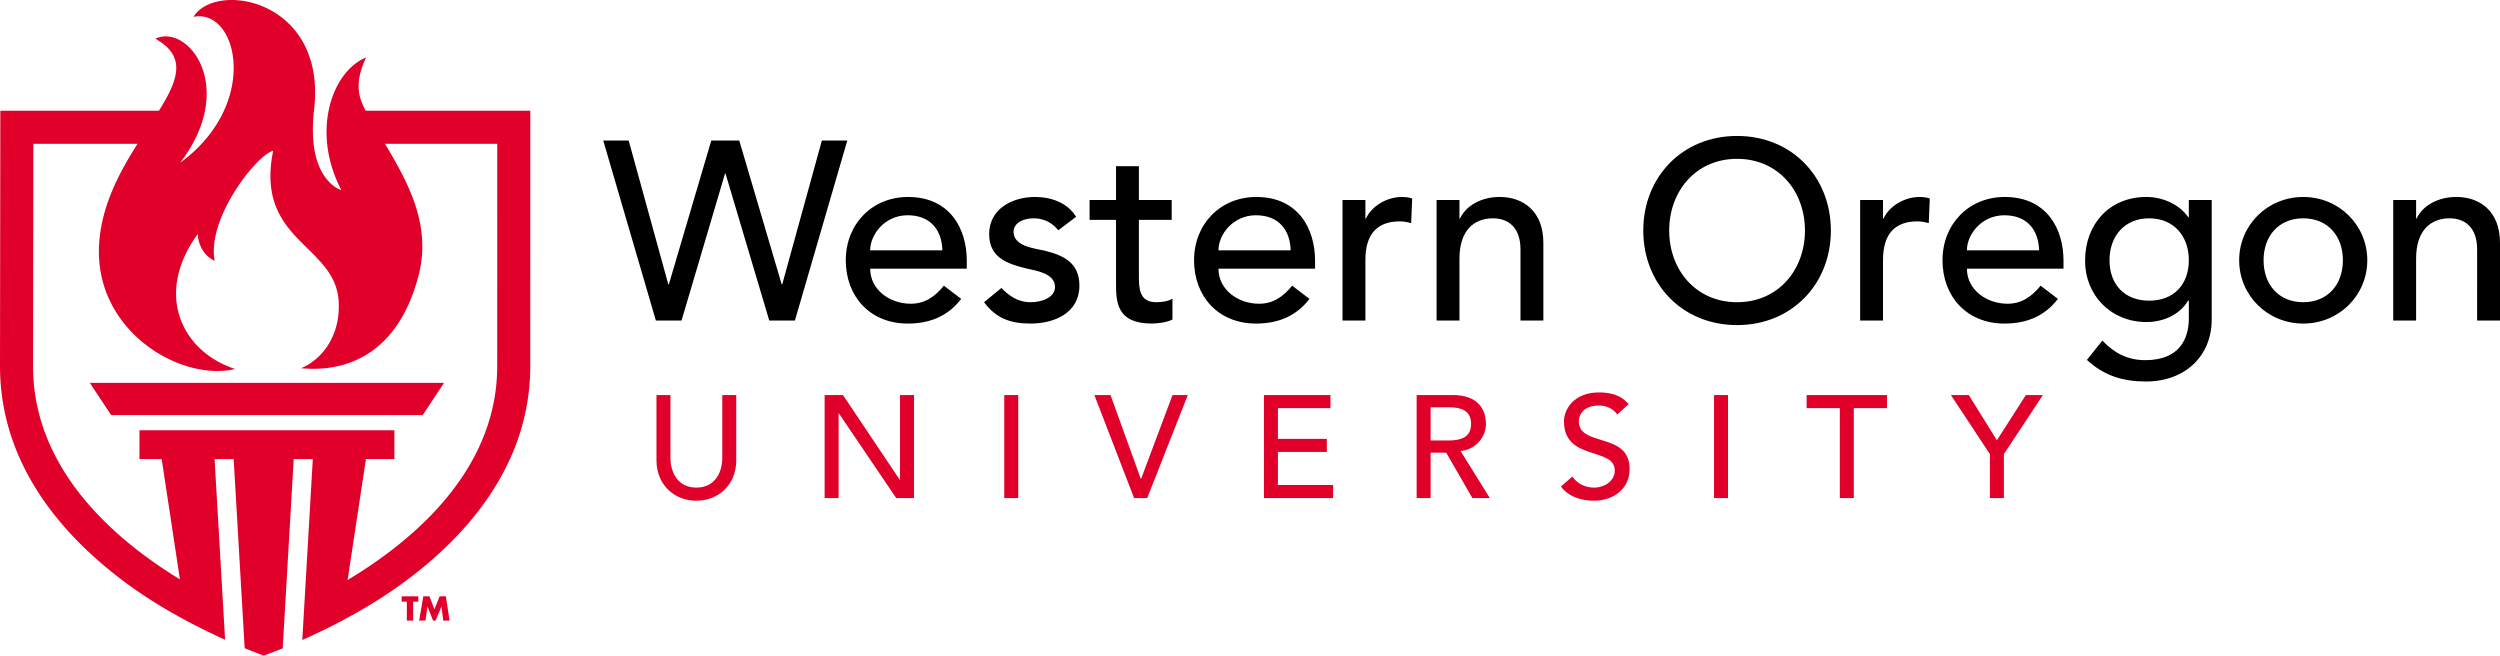 <svg xmlns="http://www.w3.org/2000/svg" width="652.608" height="171.128" viewBox="0 0 652.608 171.128"><path fill="#E1002A" d="M29.002 108.345h81.353l5.549-8.396h-92.45z"/><path fill="#E1002A" d="M95.581 14.986c-9.071 3.756-14.406 19.529-6.465 34.657 0 0-9.257-2.549-7.123-20.974C85.332-.179 56.281-5.099 50.505 4.397c11.524-2.325 17.584 22.705-3.481 38.101 15.079-19.703 2.084-36.42-6.487-32.397 8.299 4.618 5.95 10.79.946 18.812H.087L0 95.548c0 26.792 17.756 45.654 33.765 57.262 8.654 6.273 18.086 11.076 24.99 14.186l-2.742-47.165h4.985l2.87 49.367c3.098 1.271 4.989 1.93 4.989 1.93s1.869-.644 4.939-1.888l2.873-49.409h4.985l-2.746 47.235c6.98-3.102 16.571-7.92 25.373-14.232 16.163-11.59 34.136-30.455 34.136-57.285l.008-66.636H95.477c-1.77-3.218-3.157-7.064.104-13.927zm4.917 22.55H129.8l-.007 58.012c0 22.632-15.158 39.25-30.538 50.278a123.817 123.817 0 0 1-8.518 5.581l4.788-31.576h7.425v-7.507H36.407v7.507h5.798l4.762 31.405a122.64 122.64 0 0 1-8.139-5.407C23.619 134.802 8.623 118.191 8.623 95.554l.076-58.019h27.206c-4.708 7.426-9.416 16.099-10.031 26.169-1.381 22.593 21.204 36.007 35.525 32.619-13.796-4.436-21.322-19.427-9.748-35.283.036 2.84 1.61 5.765 4.393 7.058-2.133-11.07 11.008-27.749 15.27-28.735C66.486 63 87.532 63.775 88.405 78.642c.545 9.279-4.644 15.37-9.817 17.477 11.544 1.117 25.256-3.419 30.676-24.193 3.455-13.25-2.872-24.491-8.766-34.39zm4.348 119.53h1.359v4.932h1.644v-4.932h1.358v-1.393h-4.361zm9.913-1.393l-1.359 3.381-1.283-3.381h-1.619l-1.074 6.325h1.636l.528-3.641h.017l1.451 3.641h.655l1.518-3.641h.017l.461 3.641h1.644l-.956-6.325z"/><path d="M157.474 36.684h6.636l10.352 37.56h.133l11.082-37.56h7.3l11.082 37.56h.133l10.352-37.56h6.636l-13.67 46.983h-6.702l-11.414-38.356h-.133l-11.348 38.356h-6.703l-13.736-46.983zm69.68 33.446c0 5.508 5.11 9.158 10.618 9.158 3.65 0 6.304-1.858 8.627-4.711l4.513 3.451c-3.318 4.313-7.897 6.438-13.936 6.438-9.954 0-16.192-7.167-16.192-16.524 0-9.423 6.835-16.524 16.258-16.524 11.083 0 15.33 8.494 15.33 16.59v2.124h-25.218zm18.847-4.778c-.133-5.243-3.053-9.158-9.092-9.158-5.906 0-9.755 4.977-9.755 9.158h18.847zm30.262-5.243c-1.394-1.725-3.451-3.119-6.437-3.119-2.787 0-5.242 1.261-5.242 3.517 0 3.782 5.375 4.313 8.029 4.911 5.176 1.261 9.158 3.251 9.158 9.158 0 7.101-6.503 9.888-12.741 9.888-5.176 0-9.025-1.328-12.144-5.575l4.513-3.716c1.924 1.924 4.181 3.716 7.631 3.716 3.053 0 6.371-1.261 6.371-3.982 0-3.584-4.977-4.247-7.565-4.844-5.11-1.261-9.623-2.92-9.623-8.958 0-6.57 6.039-9.689 11.945-9.689 4.181 0 8.494 1.46 10.75 5.176l-4.645 3.517zm29.597-2.72h-8.56v14.268c0 3.517 0 7.233 4.513 7.233 1.394 0 3.052-.199 4.247-.929v5.441c-1.394.797-4.181 1.062-5.376 1.062-9.224 0-9.357-5.641-9.357-10.685v-16.39h-6.901v-5.176h6.901v-8.826h5.973v8.826h8.561v5.176zm12.211 12.741c0 5.508 5.11 9.158 10.618 9.158 3.65 0 6.304-1.858 8.627-4.711l4.512 3.451c-3.318 4.313-7.897 6.438-13.936 6.438-9.954 0-16.192-7.167-16.192-16.524 0-9.423 6.835-16.524 16.258-16.524 11.082 0 15.329 8.494 15.329 16.59v2.124h-25.216zm18.847-4.778c-.133-5.243-3.053-9.158-9.092-9.158-5.906 0-9.755 4.977-9.755 9.158h18.847zm13.539-13.14h5.973v4.845h.133c1.525-3.318 5.508-5.641 9.422-5.641.93 0 1.859.132 2.654.398l-.266 6.437c-.994-.266-1.99-.464-2.92-.464-5.84 0-9.023 3.185-9.023 10.086v15.794h-5.973V52.212zm24.555 0h5.973v4.845h.133c1.525-3.318 5.508-5.641 10.352-5.641 6.105 0 11.414 3.649 11.414 12.011v20.24h-5.973V65.086c0-5.906-3.385-8.096-7.168-8.096-4.977 0-8.758 3.185-8.758 10.485v16.192h-5.973V52.212zm53.953 7.964c0-13.935 10.152-24.686 24.486-24.686 14.334 0 24.486 10.75 24.486 24.686s-10.152 24.686-24.486 24.686c-14.333 0-24.486-10.751-24.486-24.686zm42.205 0c0-10.286-6.969-18.713-17.719-18.713s-17.719 8.428-17.719 18.713c0 10.286 6.969 18.714 17.719 18.714s17.719-8.428 17.719-18.714zm14.403-7.964h5.973v4.845h.133c1.525-3.318 5.508-5.641 9.422-5.641.93 0 1.859.132 2.654.398l-.266 6.437c-.994-.266-1.99-.464-2.92-.464-5.84 0-9.023 3.185-9.023 10.086v15.794h-5.973V52.212zm27.873 17.918c0 5.508 5.109 9.158 10.617 9.158 3.65 0 6.305-1.858 8.627-4.711l4.512 3.451c-3.318 4.313-7.896 6.438-13.936 6.438-9.953 0-16.191-7.167-16.191-16.524 0-9.423 6.834-16.524 16.258-16.524 11.082 0 15.33 8.494 15.33 16.59v2.124h-25.217zm18.846-4.778c-.133-5.243-3.053-9.158-9.092-9.158-5.906 0-9.754 4.977-9.754 9.158h18.846zm45.06 18.05c0 9.49-6.902 16.191-17.188 16.191-5.973 0-10.949-1.525-15.395-5.641l4.047-5.043c3.119 3.318 6.637 5.109 11.215 5.109 8.892 0 11.348-5.574 11.348-10.882V78.49h-.199c-2.256 3.783-6.568 5.575-10.883 5.575-9.225 0-16.059-6.968-15.992-16.126 0-9.291 6.236-16.524 15.992-16.524 4.248 0 8.627 1.924 10.949 5.309h.133v-4.513h5.973v31.191zM550.674 67.94c0 6.371 3.983 10.551 10.354 10.551 6.371 0 10.352-4.181 10.352-10.551 0-6.371-3.981-10.949-10.352-10.949s-10.354 4.578-10.354 10.949zm50.569-16.523c9.357 0 16.723 7.366 16.723 16.524 0 9.158-7.365 16.524-16.723 16.524-9.355 0-16.723-7.367-16.723-16.524 0-9.159 7.367-16.524 16.723-16.524zm0 27.473c6.371 0 10.354-4.579 10.354-10.95 0-6.371-3.982-10.949-10.354-10.949-6.369 0-10.352 4.579-10.352 10.949 0 6.371 3.982 10.95 10.352 10.95zm23.494-26.678h5.973v4.845h.133c1.525-3.318 5.508-5.641 10.352-5.641 6.105 0 11.414 3.649 11.414 12.011v20.24h-5.973V65.086c0-5.906-3.385-8.096-7.168-8.096-4.977 0-8.758 3.185-8.758 10.485v16.192h-5.973V52.212z"/><path d="M175.018 103.123v16.49c0 3.343 1.672 7.675 6.763 7.675s6.763-4.332 6.763-7.675v-16.49h3.648v17.06c0 6.231-4.521 10.524-10.411 10.524-5.889 0-10.411-4.293-10.411-10.524v-17.06h3.648zm40.243 0h4.787l14.818 22.113h.076v-22.113h3.647v26.9h-4.635l-14.97-22.112h-.076v22.112h-3.647v-26.9zm46.891 0h3.647v26.9h-3.647v-26.9zm23.523 0h4.217l7.903 21.885h.076l8.206-21.885h3.99l-10.601 26.9h-3.419l-10.372-26.9zm44.268 0h17.364v3.42h-13.716v8.017h12.767v3.42h-12.767v8.624h14.4v3.42h-18.047v-26.901zm39.862 0h9.461c6.877 0 8.625 4.142 8.625 7.523 0 3.419-2.547 6.648-6.611 7.104l7.637 12.273h-4.559l-6.84-11.855h-4.066v11.855h-3.647v-26.9zm3.647 11.854h4.789c2.887 0 5.773-.684 5.773-4.331 0-3.647-2.887-4.332-5.773-4.332h-4.789v8.663zm37.013 9.423c1.291 1.976 3.533 2.888 5.699 2.888 2.395 0 5.357-1.521 5.357-4.483 0-6.193-13.26-2.356-13.26-12.842 0-3.154 2.658-7.523 9.117-7.523 2.926 0 5.738.608 7.752 3.077l-2.963 2.698c-.912-1.406-2.699-2.355-4.789-2.355-4.027 0-5.242 2.432-5.242 4.104 0 6.801 13.26 2.735 13.26 12.424 0 5.205-4.18 8.32-9.346 8.32-3.459 0-6.764-1.178-8.588-3.723l3.003-2.585zm36.973-21.277h3.648v26.9h-3.648v-26.9zm32.832 3.42h-8.662v-3.42h20.973v3.42h-8.662v23.481h-3.648v-23.481zm39.178 12.005l-10.182-15.426h4.672l7.334 11.816 7.561-11.816h4.445l-10.182 15.426v11.475h-3.648v-11.475z" fill="#E1002A"/></svg>